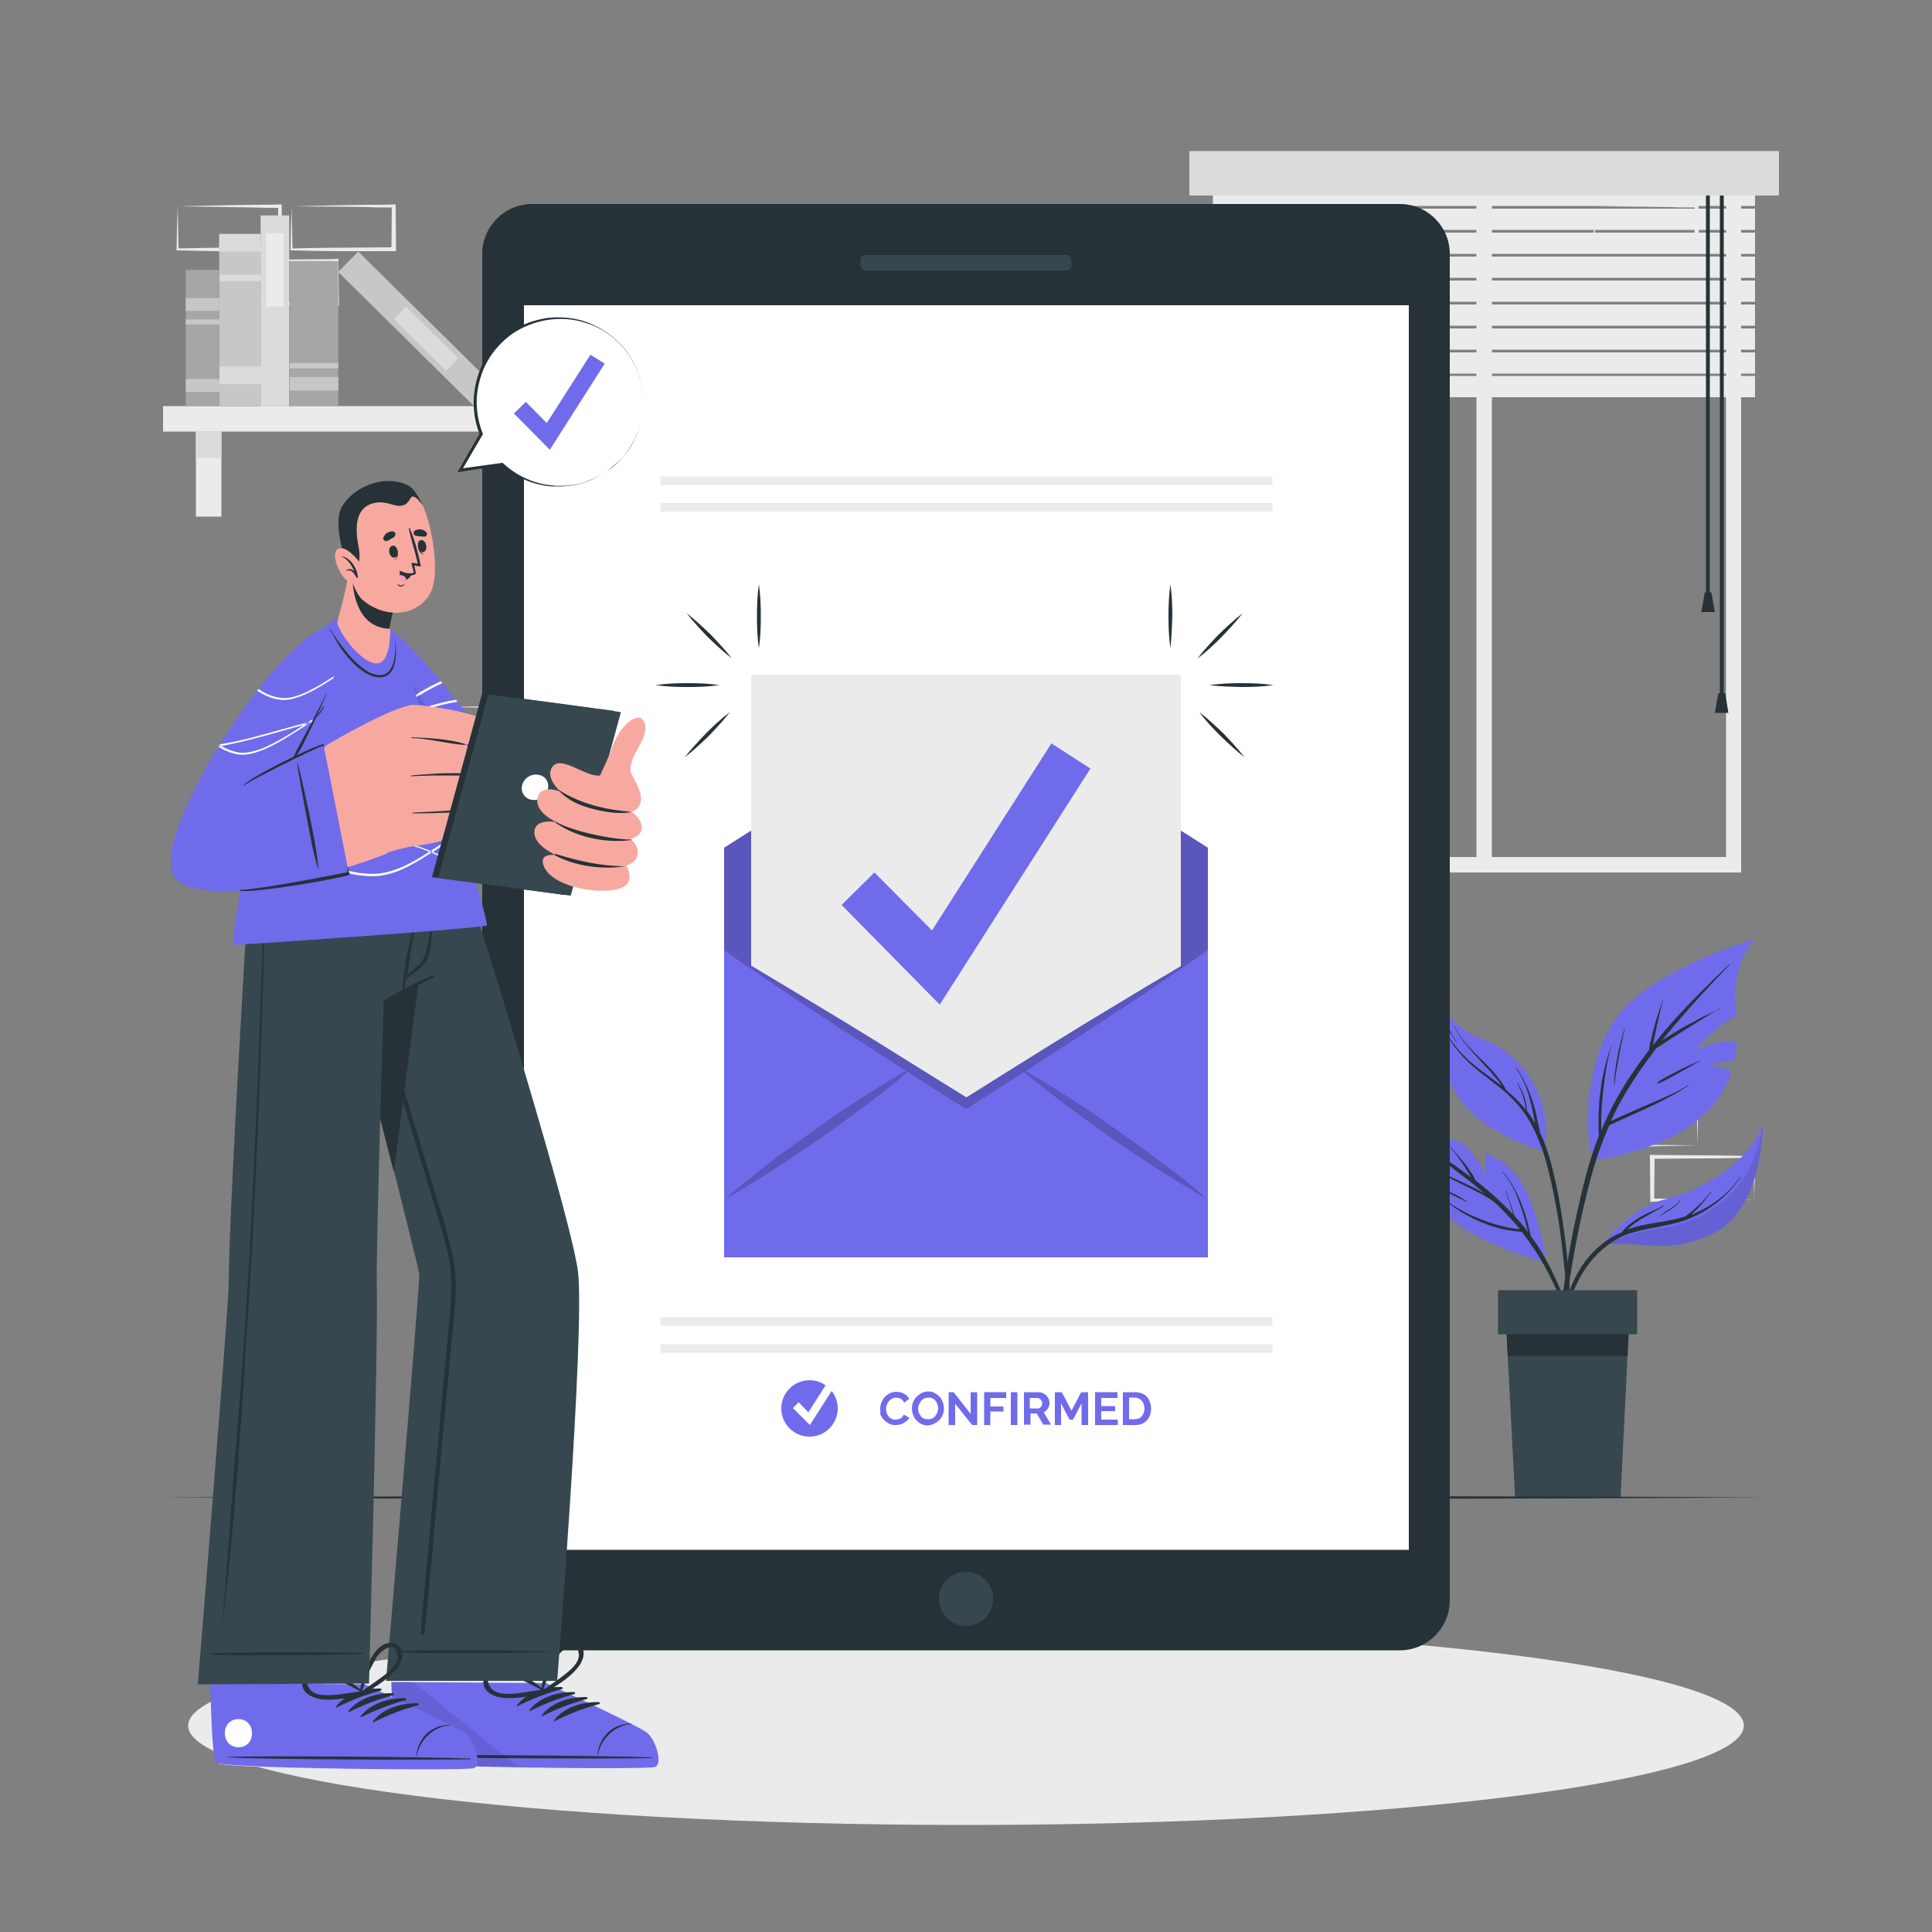 <svg width="500" height="500" viewBox="0 0 500 500" fill="none" xmlns="http://www.w3.org/2000/svg">
<rect x="0" y="0" width="500" height="500" fill="#808080" stroke="none"/>
<path d="M60.7 67.499L73.8 67.199L80.5 67.099C82.7 67.099 85 67.099 87.2 66.999H87.6V67.399L87.7 78.599V79.099H87.2H74C69.6 79.099 65.2 78.999 60.8 78.899H60.5V78.599C60.5 76.699 60.6 74.799 60.6 72.899L60.7 67.499ZM60.7 67.499L60.8 73.199C60.8 75.099 60.9 76.899 60.9 78.699L60.6 78.399C65 78.299 69.4 78.199 73.8 78.199L87 78.099L86.5 78.599L86.6 67.399L87 67.799C84.8 67.799 82.6 67.799 80.5 67.699L73.9 67.599L60.7 67.499Z" fill="#EBEBEB"/>
<path d="M75.5 53.399L88.6 53.099L95.3 52.999C97.5 52.999 99.8 52.999 102 52.899H102.4V53.299L102.5 64.499V64.999H102H88.7C84.3 64.999 79.9 64.899 75.5 64.799H75.2V64.499C75.2 62.599 75.3 60.699 75.3 58.799L75.5 53.399ZM75.5 53.399L75.6 59.099C75.6 60.999 75.7 62.799 75.7 64.599L75.4 64.299C79.8 64.199 84.2 64.099 88.6 64.099L101.8 63.999L101.3 64.499L101.4 53.299L101.8 53.699C99.6 53.699 97.4 53.699 95.3 53.599L88.7 53.499L75.5 53.399Z" fill="#EBEBEB"/>
<path d="M101.2 197.199L114.3 196.899L121 196.799C123.2 196.799 125.5 196.799 127.7 196.699H128.1V197.099L128.2 208.299V208.799H127.7L114.5 208.699C110.1 208.699 105.7 208.599 101.3 208.499H101V208.199C101 206.299 101.1 204.399 101.1 202.499L101.2 197.199ZM101.2 197.199L101.3 202.899C101.3 204.799 101.4 206.599 101.4 208.399L101.1 208.099C105.5 207.999 109.9 207.899 114.3 207.899L127.5 207.799L127 208.299L127.1 197.099L127.5 197.499C125.3 197.499 123.1 197.499 121 197.399L114.4 197.299L101.2 197.199Z" fill="#EBEBEB"/>
<path d="M115.9 182.999L129 182.699L135.7 182.599C137.9 182.599 140.2 182.599 142.4 182.499H142.8V182.899L142.9 194.099V194.599H142.4L129.2 194.499C124.8 194.499 120.4 194.399 116 194.299H115.7V193.999C115.7 192.099 115.8 190.199 115.8 188.299L115.9 182.999ZM115.9 182.999L116 188.699C116 190.599 116.1 192.399 116.1 194.199L115.8 193.899C120.2 193.799 124.6 193.699 129 193.699L142.2 193.599L141.7 194.099L142 182.999L142.4 183.399C140.2 183.399 138 183.399 135.9 183.299L129.3 183.199L115.9 182.999Z" fill="#EBEBEB"/>
<path d="M46 53.399L59.1 53.099L65.8 52.999C68 52.999 70.3 52.999 72.5 52.899H72.9V53.299L73 64.499V64.999H72.5H59.2C54.8 64.999 50.4 64.899 46 64.799H45.7V64.499C45.7 62.599 45.8 60.699 45.8 58.799L46 53.399ZM46 53.399L46.1 59.099C46.1 60.999 46.2 62.799 46.2 64.599L46 64.299C50.4 64.199 54.8 64.099 59.2 64.099L72.4 63.999L71.9 64.499L72 53.399L72.4 53.799C70.2 53.799 68 53.799 65.9 53.699L59.3 53.599L46 53.399Z" fill="#EBEBEB"/>
<path d="M439.301 296.4L426.201 296.7L419.501 296.8C417.301 296.8 415.001 296.8 412.801 296.9H412.401V296.5L412.301 285.3V284.8H412.801L426.001 284.9C430.401 284.9 434.801 285 439.201 285.1H439.501V285.4C439.501 287.3 439.401 289.2 439.401 291.1L439.301 296.4ZM439.301 296.4L439.201 290.7C439.201 288.8 439.101 287 439.101 285.2L439.401 285.5C435.001 285.6 430.601 285.7 426.201 285.7L413.001 285.8L413.501 285.3L413.401 296.5L413.001 296.1C415.201 296.1 417.401 296.1 419.501 296.2L426.101 296.3L439.301 296.4Z" fill="#EBEBEB"/>
<path d="M454 310.499L440.9 310.799L434.2 310.899C432 310.899 429.7 310.899 427.5 310.999H427.1V310.599L427 299.399V298.899H427.5L440.7 298.999C445.1 298.999 449.5 299.099 453.9 299.199H454.2V299.499C454.2 301.399 454.1 303.299 454.1 305.199L454 310.499ZM454 310.499L453.9 304.799C453.9 302.899 453.8 301.099 453.8 299.299L454.1 299.599C449.7 299.699 445.3 299.799 440.9 299.799L427.7 299.899L428.2 299.399L428.1 310.599L427.7 310.199C429.9 310.199 432.1 310.199 434.2 310.299L440.8 310.399L454 310.499Z" fill="#EBEBEB"/>
<path d="M87.4 310.499L74.3 310.799L67.6 310.899C65.4 310.899 63.1 310.899 60.9 310.999H60.5V310.599L60.4 299.399V298.899H60.9L74.1 298.999C78.5 298.999 82.9 299.099 87.3 299.199H87.6V299.499C87.6 301.399 87.5 303.299 87.5 305.199L87.4 310.499ZM87.4 310.499L87.3 304.799C87.3 302.899 87.2 301.099 87.2 299.299L87.5 299.599C83.1 299.699 78.7 299.799 74.3 299.799H61L61.5 299.299L61.4 310.499L61 310.099C63.2 310.099 65.4 310.099 67.5 310.199L74.1 310.299L87.4 310.499Z" fill="#EBEBEB"/>
<path d="M412.7 53.399L425.8 53.099L432.5 52.999C434.7 52.999 437 52.999 439.2 52.899H439.6V53.299L439.7 64.499V64.999H439.2H425.9C421.5 64.999 417.1 64.899 412.7 64.799H412.4V64.499C412.4 62.599 412.5 60.699 412.5 58.799L412.7 53.399ZM412.7 53.399L412.8 59.099C412.8 60.999 412.9 62.799 412.9 64.599L412.6 64.299C417 64.199 421.4 64.099 425.8 64.099L439 63.999L438.5 64.499L438.6 53.299L439 53.699C436.8 53.699 434.6 53.699 432.5 53.599L425.9 53.499L412.7 53.399Z" fill="#EBEBEB"/>
<path d="M450.7 225.799H317.5V39.899H450.6V225.799H450.7ZM321.5 221.799H446.7V43.799H321.5V221.799Z" fill="#EBEBEB"/>
<path d="M386.1 44.8H382.1V223.8H386.1V44.8Z" fill="#EBEBEB"/>
<path d="M454.199 47.8H313.899V53.3H454.199V47.8Z" fill="#EBEBEB"/>
<path d="M454.199 54H313.899V59.5H454.199V54Z" fill="#EBEBEB"/>
<path d="M454.199 60.2H313.899V65.7H454.199V60.2Z" fill="#EBEBEB"/>
<path d="M454.199 66.399H313.899V71.899H454.199V66.399Z" fill="#EBEBEB"/>
<path d="M454.199 72.6H313.899V78.1H454.199V72.6Z" fill="#EBEBEB"/>
<path d="M454.199 78.8H313.899V84.3H454.199V78.8Z" fill="#EBEBEB"/>
<path d="M454.199 85H313.899V90.5H454.199V85Z" fill="#EBEBEB"/>
<path d="M454.199 91.2H313.899V96.7H454.199V91.2Z" fill="#EBEBEB"/>
<path d="M454.199 97.3H313.899V102.8H454.199V97.3Z" fill="#EBEBEB"/>
<path d="M442.5 46.699H441.5V153.699H442.5V46.699Z" fill="#263238"/>
<path d="M443.8 158.399H440.3L441.2 153.299H442.9L443.8 158.399Z" fill="#263238"/>
<path d="M446.1 46.699H445.1V180.799H446.1V46.699Z" fill="#263238"/>
<path d="M447.3 184.499H443.8L444.7 179.399H446.5L447.3 184.499Z" fill="#263238"/>
<path d="M460.4 39.1H307.8V50.6H460.4V39.1Z" fill="#DBDBDB"/>
<path d="M154 105.1H42.2V111.7H154V105.1Z" fill="#EBEBEB"/>
<path d="M57.3 111.699H50.7V133.699H57.3V111.699Z" fill="#EBEBEB"/>
<path d="M57.3 111.699H50.7V118.499H57.3V111.699Z" fill="#DBDBDB"/>
<path d="M145.5 111.699H138.9V133.699H145.5V111.699Z" fill="#EBEBEB"/>
<path d="M145.5 111.699H138.9V118.499H145.5V111.699Z" fill="#DBDBDB"/>
<path d="M67.423 105.022L67.423 62.722H56.723L56.723 105.022H67.423Z" fill="#C7C7C7"/>
<path d="M67.428 65.126V60.526H56.728V65.126H67.428Z" fill="#DBDBDB"/>
<path d="M67.474 72.772V71.072H56.774V72.772H67.474Z" fill="#DBDBDB"/>
<path d="M68.769 99.44V94.84H56.769V99.44H68.769Z" fill="#DBDBDB"/>
<path d="M74.852 105.147L74.852 55.747H67.452L67.452 105.147H74.852Z" fill="#DBDBDB"/>
<path d="M73.371 79.332V60.332H68.871V79.332H73.371Z" fill="#EBEBEB"/>
<path d="M127.854 99.84L92.721 65.111L87.519 70.374L122.652 105.102L127.854 99.84Z" fill="#C7C7C7"/>
<path d="M118.595 92.74L105.082 79.383L101.919 82.583L115.431 95.94L118.595 92.74Z" fill="#DBDBDB"/>
<path d="M87.535 105.047V67.547H74.935V105.047H87.535Z" fill="#A6A6A6"/>
<path d="M87.561 101.072V97.572H74.96V101.072H87.561Z" fill="#C7C7C7"/>
<path d="M87.542 95.353V93.953H74.942V95.353H87.542Z" fill="#C7C7C7"/>
<path d="M56.774 105.066L56.774 69.866H48.074L48.074 105.066H56.774Z" fill="#A6A6A6"/>
<path d="M56.815 101.407V98.107H48.115V101.407H56.815Z" fill="#C7C7C7"/>
<path d="M56.762 80.453V77.153H48.062V80.453H56.762Z" fill="#C7C7C7"/>
<path d="M56.79 83.982V82.682H48.09V83.982H56.79Z" fill="#C7C7C7"/>
<path d="M451.3 446.6C451.3 460.8 361.2 472.3 250 472.3C138.8 472.3 48.7 460.8 48.7 446.6C48.7 432.4 138.8 420.9 250 420.9C361.2 420.9 451.3 432.4 451.3 446.6Z" fill="#EBEBEB"/>
<path d="M400.1 326.6C400.1 326.6 383.5 322.8 374.4 314.5C365.3 306.1 360.2 291.1 360.2 291.1C360.2 291.1 370 292.9 378.8 296C380.3 297.6 383.1 300.9 384.4 304C384.4 304 384.7 300.7 384.4 298.3C386.8 299.4 388.8 300.6 390.3 301.9C398 308.5 400.1 326.6 400.1 326.6Z" fill="#706BEB"/>
<path d="M370.6 298.4C368.3 296.8 366 295.3 363.8 293.7C363.7 293.6 363.8 293.4 363.9 293.5C368.2 296.1 372.4 298.8 376.5 301.6C377.9 302.6 379.3 303.6 380.7 304.7C380.6 304.5 380.5 304.4 380.4 304.2C379.9 303.4 379.4 302.5 378.9 301.7C377.8 300.1 376.7 298.4 375.4 297C375.4 296.9 375.4 296.9 375.5 296.9C376.8 298.4 378.1 299.9 379.3 301.4C379.9 302.2 380.4 302.9 380.9 303.7C381.2 304.1 381.4 304.5 381.6 305C381.7 305.1 381.8 305.3 381.8 305.4C383.9 307.1 386 308.8 388 310.7C389.2 311.8 390.4 313 391.6 314.3C391 312.3 390.4 310.3 389.7 308.3C389.7 308.2 389.8 308.2 389.8 308.3C390.5 310.4 391.3 312.5 391.9 314.6C393.2 316 394.4 317.4 395.5 318.9C395.5 318.8 395.5 318.7 395.4 318.6C395.2 317.8 395 317 394.8 316.3C394.4 314.8 394 313.3 393.4 311.8C392.4 308.8 391 305.8 388.9 303.4C388.9 303.3 388.9 303.3 389 303.3C392.2 307.1 394.1 311.7 395.4 316.6C395.6 317.3 395.7 318 395.9 318.7C396 319.1 396.1 319.5 396.1 319.8C396.6 320.5 397.1 321.2 397.6 321.9C400.5 326.2 402.7 330.9 404.6 335.7C406.7 341.1 408.4 346.7 409.9 352.3C409.9 352.4 409.8 352.4 409.7 352.3C406.5 342.6 403.1 332.7 397.6 324.1C396.4 322.3 395.2 320.5 393.8 318.8C391.1 318.6 388.3 318.1 385.7 317.2C382.8 316.2 380.1 314.9 377.6 313.3C376.1 312.4 374.8 311.3 373.5 310.2C373.4 310.1 373.5 310.1 373.6 310.1C375.8 312 378.5 313.5 381.2 314.7C383.9 315.9 386.7 316.9 389.6 317.5C390.8 317.8 392.1 318 393.3 318.1C391.8 316.2 390.1 314.4 388.4 312.7C387.8 312.1 387.3 311.6 386.7 311.1C384.8 309.7 382.7 308.6 380.6 307.6C377.9 306.3 375.2 304.9 372.5 303.5C371 302.7 369.5 301.9 367.9 301.2C367.8 301.2 367.9 301.1 368 301.1C370.7 302.4 373.5 303.6 376.2 304.9C378.8 306.1 381.4 307.3 383.9 308.7C384 308.8 384.1 308.8 384.2 308.9C382 306.9 379.6 305.1 377.2 303.3C375.1 301.6 372.9 300 370.6 298.4Z" fill="#263238"/>
<path d="M371.6 307C372.9 307.6 374.3 308.1 375.7 308.7C377.1 309.3 378.4 310.1 379.7 310.9C379.8 310.9 379.7 311 379.6 311C378.3 310.4 376.9 309.8 375.6 309.1C374.3 308.4 372.9 307.7 371.6 307.1C371.5 307 371.5 306.9 371.6 307Z" fill="#263238"/>
<path d="M454 243C454 243 449.3 248.3 449 256.8C448.9 258.3 449.2 260.4 449.4 262.8C443.2 266.1 438.6 272.1 438.6 272.1C442.1 270 446.9 269.1 449.5 269.5C449.4 271.1 449.2 272.8 448.9 274.5C447.8 274.4 445.5 274.6 441.9 275.9C441.9 275.9 445.5 275.8 448.2 277.2C445.2 286.6 436.5 296.3 412.2 300.4C412.2 300.4 407.5 283.9 416.5 266.2C423.8 251.8 454 243 454 243Z" fill="#706BEB"/>
<path d="M403.8 340.5C404.2 336.5 404.8 332.5 405.4 328.5C406.6 320.5 408.3 312.6 410.3 304.7C411.3 301 412.4 297.4 413.8 293.9C413.7 293.3 413.701 292.6 413.701 292C413.701 291.2 413.701 290.4 413.701 289.7C413.701 288.1 413.8 286.6 413.9 285C414.2 281.9 414.6 278.9 415.4 275.9C415.8 274.2 416.4 272.5 416.9 270.8C416.9 270.7 417 270.8 417 270.8C416.1 273.8 415.601 276.8 415.201 279.9C414.801 282.9 414.5 286 414.4 289C414.4 289.8 414.4 290.7 414.4 291.5C414.4 291.9 414.4 292.2 414.4 292.6C415.6 289.7 416.9 286.9 418.5 284.1C420.9 279.8 423.8 275.6 426.8 271.7C426.8 271.2 426.9 270.8 427 270.3C427.1 269.8 427.2 269.2 427.4 268.7C427.6 267.6 427.901 266.5 428.201 265.4C428.801 263.2 429.6 261.1 430.3 258.9C430.3 258.8 430.4 258.9 430.4 258.9C429.8 261.1 429.3 263.3 428.8 265.5C428.6 266.6 428.301 267.7 428.101 268.8C428.001 269.3 427.9 269.9 427.8 270.4V270.5C428.8 269.3 429.8 268 430.8 266.8C435.4 261.4 440.501 256.3 445.601 251.4C446.201 250.8 446.9 250.2 447.5 249.6C447.6 249.5 447.601 249.6 447.601 249.7C442.701 254.8 437.9 260 433.3 265.4C432.2 266.7 431.201 268 430.101 269.3C430.701 268.9 431.2 268.6 431.8 268.2C433.2 267.3 434.601 266.4 436.101 265.6C437.601 264.8 439.101 264 440.601 263.2C442.201 262.4 443.8 261.8 445.3 260.9C445.4 260.9 445.4 261 445.4 261C443.9 261.6 442.4 262.6 441 263.5C439.5 264.4 438.001 265.3 436.601 266.2C435.201 267.1 433.7 268 432.3 268.9C431.1 269.7 430.001 270.5 428.701 271.2C425.901 274.8 423.3 278.6 420.9 282.5C419.4 285 418.1 287.5 416.9 290.1C417.2 290 417.5 289.9 417.8 289.7C418.5 289.4 419.3 289 420 288.7C421.4 288.1 422.9 287.4 424.3 286.8C427 285.6 429.8 284.5 432.5 283.2C434 282.5 435.5 281.7 436.9 280.8C437 280.8 437 280.9 437 280.9C432 284.3 426.4 286.7 420.9 289.2L418.5 290.3C417.8 290.6 417.2 290.9 416.5 291.2C414.9 294.8 413.5 298.6 412.4 302.4C410.2 310.1 408.501 318 407.101 325.9C405.701 333.8 404.8 341.8 404 349.8C403.9 350.8 403.801 351.8 403.701 352.8C403.701 353.2 403.101 353.2 403.101 352.8C403.001 348.6 403.4 344.5 403.8 340.5Z" fill="#263238"/>
<path d="M418.601 273.5C419.001 271 419.701 268.6 420.401 266.2C420.401 266.1 420.501 266.2 420.501 266.2C419.901 268.6 419.401 271 419.001 273.4C418.501 275.9 418.101 278.3 417.801 280.8H417.701C417.801 278.3 418.101 275.9 418.601 273.5Z" fill="#263238"/>
<path d="M429 280.1C430.6 278.9 432.5 278.1 434.3 277.1C435.2 276.6 436.1 276.2 437 275.8C437.9 275.4 438.9 275 439.8 274.5C439.9 274.5 439.9 274.6 439.9 274.6C439 275 438.2 275.6 437.3 276.1C436.4 276.6 435.5 277.1 434.6 277.6C432.8 278.6 431.1 279.6 429.2 280.4C429 280.4 428.9 280.2 429 280.1Z" fill="#263238"/>
<path opacity="0.1" d="M399.8 297.9C399.8 297.9 384.4 294.2 377.4 283.9C370.7 274.1 368.5 257.3 368.3 255.8C368.6 257.2 371.7 271.8 382.2 278.6C390.3 283.9 398 288.2 399.8 297.9Z" fill="#263238"/>
<path d="M385.699 271.4C388.399 274 390.399 277.1 391.399 280.7C390.099 277.3 388.199 273.9 385.699 271.4C385.599 271.3 385.499 271.4 385.699 271.4Z" fill="#263238"/>
<path d="M399.8 297.9C399.8 297.9 384.4 294.2 377.4 283.9C370.7 274.1 368.5 257.3 368.3 255.8C368.3 255.7 368.3 255.7 368.3 255.7C368.3 255.7 375.7 266.2 383.4 268.8C391.2 271.6 402.1 280.8 399.8 297.9Z" fill="#706BEB"/>
<path d="M371.1 261.5C372.5 264.3 374 267.1 375.8 269.6C377.6 272.1 379.7 274.2 382.1 276.1C384.2 277.8 386.4 279.3 388.5 280.9V280.8C388.1 280.2 387.7 279.6 387.2 279.1C386.3 278 385.4 276.9 384.4 275.9C382.5 273.8 380.5 271.8 378.8 269.6C377.9 268.4 377 267 376.3 265.6C376.3 265.5 376.4 265.5 376.4 265.6C378.9 270.8 383.9 274.1 387.4 278.5C387.9 279.1 388.4 279.8 388.8 280.4C389.1 280.9 389.5 281.4 389.7 282C391.6 283.6 393.4 285.3 394.9 287.3C394.8 286.3 394.6 285.3 394.3 284.3C393.9 282.9 393.4 281.6 392.7 280.4C392.7 280.3 392.8 280.3 392.8 280.3C393.5 281.5 394.2 282.8 394.6 284.2C394.9 285.3 395.1 286.4 395.2 287.5C396 288.5 396.6 289.6 397.3 290.7C397.2 290.4 397.2 290 397.1 289.7C396.8 288.2 396.5 286.6 396.1 285.1C395.3 282 394.2 279.1 392.4 276.5C392.4 276.4 392.5 276.4 392.5 276.4C394.3 279 395.6 281.9 396.6 284.9C397.1 286.4 397.5 287.9 397.8 289.5C398 290.3 398.1 291 398.3 291.8C398.4 292.2 398.5 292.6 398.5 293C400.1 296.3 401.2 299.9 402 303.4C403.6 309.8 404.5 316.3 405.3 322.8C406.1 329.6 406.5 336.5 406.4 343.4C406.4 344.3 406.3 345.1 406.3 346C406.3 346.2 406 346.3 405.9 346C405.7 342.6 405.7 339.2 405.5 335.8C405.3 332.4 405 329 404.6 325.6C403.9 318.9 402.9 312.3 401.4 305.8C400.2 300.2 398.5 294.5 395.5 289.6C394 287.1 392.1 285 390 283C387.8 281.1 385.5 279.4 383.2 277.6C380.9 275.8 378.8 273.9 377 271.6C375.1 269.2 373.5 266.4 372.1 263.7C371.7 263 371.3 262.3 371.1 261.5C371 261.5 370.9 261.5 371.1 261.5Z" fill="#263238"/>
<path d="M373.7 263.801C374.7 265.901 375.9 267.901 377.1 269.801C377.1 269.801 377.1 269.901 377 269.801C375.7 267.901 374.5 265.901 373.5 263.801C373.6 263.701 373.7 263.701 373.7 263.801Z" fill="#263238"/>
<path d="M456.2 291.1C456.2 291.1 456.4 312.9 443.4 319.2C430.4 325.5 423.4 320.3 414.5 322.4C414.8 321.9 421.2 312.8 431.2 310.3C441.6 307.7 453 300.2 456.2 291.1Z" fill="#706BEB"/>
<path opacity="0.1" d="M456.2 291.1C456.2 291.1 456.4 312.9 443.4 319.2C430.4 325.5 423.4 320.3 414.5 322.4C414.9 322.2 421.3 319 429.3 318C437.5 317 453.3 311.6 456.2 291.1Z" fill="black"/>
<path d="M413.6 322.799C415.2 321.399 416.9 320.199 418.8 319.299C419.1 319.199 419.4 319.099 419.7 318.899C419.8 318.699 420 318.599 420.1 318.399C420.5 317.999 420.9 317.599 421.3 317.199C422.1 316.499 423 315.899 423.9 315.299C426.1 313.999 428.4 313.099 430.6 311.999C430.7 311.999 430.7 312.099 430.7 312.099C429.6 312.699 428.6 313.299 427.5 313.899C426.5 314.499 425.4 315.099 424.4 315.699C423.5 316.299 422.6 316.899 421.8 317.599C421.6 317.799 421.3 317.999 421.1 318.199C422.5 317.699 424 317.299 425.5 316.999C427.9 316.499 430.3 316.199 432.7 315.699C433.9 315.499 435 315.099 436.2 314.799C437.3 313.899 438.4 313.099 439.4 312.099C440.6 310.999 441.8 309.699 442.8 308.399C442.8 308.299 442.9 308.399 442.9 308.499C441.3 310.599 439.6 312.699 437.6 314.399C438.2 314.199 438.7 313.999 439.3 313.699C443.7 311.699 447.7 308.499 450.4 304.499C450.4 304.399 450.5 304.499 450.5 304.599C448.1 308.099 445.1 310.999 441.5 313.199C439.7 314.299 437.8 315.199 435.8 315.899C433.5 316.699 431.1 317.099 428.7 317.599C426.4 317.999 424 318.499 421.8 319.199C419.7 319.899 417.8 320.899 416 322.299C412.6 324.799 410 328.299 408.2 331.999C405.7 336.999 404.6 342.499 403.9 347.999C403.9 348.199 403.5 348.199 403.5 347.999C404.1 338.699 406.5 329.099 413.6 322.799Z" fill="#263238"/>
<path d="M428.8 315.7C429.5 314.7 430.4 313.9 431.5 313.3C432.7 312.6 433.8 311.8 434.7 310.7C434.7 310.6 434.8 310.7 434.8 310.8C434 311.8 433.1 312.6 432 313.3C430.8 313.9 429.6 314.6 428.8 315.7C428.8 315.8 428.7 315.7 428.8 315.7Z" fill="#263238"/>
<path d="M421.801 338.9L421.201 350.9L419.401 387.5H392.101L390.201 350.9L389.601 338.9H421.801Z" fill="#37474F"/>
<path d="M421.801 338.9L421.201 350.9H390.201L389.601 338.9H421.801Z" fill="#263238"/>
<path d="M423.7 333.9H387.7V345.3H423.7V333.9Z" fill="#37474F"/>
<path d="M42.2 387.5L94.2 387.3L146.1 387.2L250 387L353.9 387.2L405.8 387.3L457.8 387.5L405.8 387.8L353.9 387.9L250 388L146.1 387.9L94.2 387.8L42.2 387.5Z" fill="#263238"/>
<path d="M124.8 414.3V65.7C124.8 58.6 130.6 52.8 137.7 52.8H362.3C369.4 52.8 375.2 58.6 375.2 65.7V414.2C375.2 421.3 369.4 427.1 362.3 427.1H137.7C130.6 427.2 124.8 421.4 124.8 414.3Z" fill="#263238"/>
<path d="M364.6 79H135.6V401.1H364.6V79Z" fill="white"/>
<path d="M222.7 68.7V67.3C222.7 66.6 223.3 66 224 66H276C276.7 66 277.3 66.6 277.3 67.3V68.7C277.3 69.4 276.7 70 276 70H224C223.3 70 222.7 69.4 222.7 68.7Z" fill="#37474F"/>
<path d="M250 420.8C253.866 420.8 257 417.666 257 413.8C257 409.934 253.866 406.8 250 406.8C246.134 406.8 243 409.934 243 413.8C243 417.666 246.134 420.8 250 420.8Z" fill="#37474F"/>
<path d="M329.299 340.899H170.899V343.099H329.299V340.899Z" fill="#EBEBEB"/>
<path d="M329.299 347.899H170.899V350.099H329.299V347.899Z" fill="#EBEBEB"/>
<path d="M209.499 371.799C213.531 371.799 216.799 368.531 216.799 364.499C216.799 360.468 213.531 357.199 209.499 357.199C205.468 357.199 202.199 360.468 202.199 364.499C202.199 368.531 205.468 371.799 209.499 371.799Z" fill="#706BEB"/>
<path d="M209.599 368.799L205.199 364.399L206.699 362.899L209.199 365.499L214.499 357.199L216.299 358.299L209.599 368.799Z" fill="white"/>
<path d="M227.799 364.499C227.799 363.999 227.899 363.499 228.099 362.999C228.299 362.499 228.599 361.999 228.899 361.599C229.299 361.199 229.699 360.899 230.199 360.599C230.699 360.399 231.299 360.199 231.999 360.199C232.799 360.199 233.499 360.399 233.999 360.699C234.599 360.999 234.999 361.499 235.299 361.999L233.999 362.999C233.899 362.799 233.799 362.599 233.599 362.399C233.399 362.199 233.299 362.099 233.099 361.999C232.899 361.899 232.699 361.799 232.499 361.799C232.299 361.799 232.099 361.699 231.899 361.699C231.499 361.699 231.099 361.799 230.799 361.999C230.499 362.199 230.199 362.399 229.999 362.699C229.799 362.999 229.599 363.299 229.499 363.599C229.399 363.899 229.299 364.299 229.299 364.599C229.299 364.999 229.399 365.299 229.499 365.699C229.599 365.999 229.799 366.399 229.999 366.599C230.199 366.899 230.499 367.099 230.799 367.199C231.099 367.399 231.399 367.399 231.799 367.399C231.999 367.399 232.199 367.399 232.399 367.299C232.599 367.299 232.799 367.199 232.999 367.099C233.199 366.999 233.399 366.899 233.499 366.699C233.699 366.499 233.799 366.299 233.899 366.099L235.299 366.899C235.199 367.199 234.999 367.499 234.699 367.699C234.399 367.899 234.199 368.099 233.799 368.299C233.499 368.499 233.099 368.599 232.799 368.699C232.399 368.799 232.099 368.799 231.699 368.799C231.099 368.799 230.499 368.699 229.999 368.399C229.499 368.099 229.099 367.799 228.699 367.399C228.299 366.999 228.099 366.499 227.799 365.999C227.899 365.599 227.799 364.999 227.799 364.499Z" fill="#706BEB"/>
<path d="M240.099 368.9C239.499 368.9 238.899 368.8 238.399 368.5C237.899 368.3 237.499 367.9 237.099 367.5C236.699 367.1 236.499 366.6 236.299 366.1C236.099 365.6 235.999 365 235.999 364.5C235.999 363.9 236.099 363.4 236.299 362.9C236.499 362.4 236.799 361.9 237.199 361.5C237.599 361.1 237.999 360.8 238.499 360.5C238.999 360.3 239.599 360.1 240.199 360.1C240.799 360.1 241.399 360.2 241.899 360.5C242.399 360.8 242.799 361.1 243.199 361.5C243.599 361.9 243.799 362.4 243.999 362.9C244.199 363.4 244.299 363.9 244.299 364.5C244.299 365.1 244.199 365.6 243.999 366.1C243.799 366.6 243.499 367.1 243.099 367.5C242.699 367.9 242.299 368.2 241.799 368.4C241.199 368.7 240.699 368.9 240.099 368.9ZM237.599 364.5C237.599 364.9 237.699 365.2 237.799 365.6C237.899 365.9 238.099 366.2 238.299 366.5C238.499 366.8 238.799 367 239.099 367.1C239.399 367.3 239.799 367.3 240.199 367.3C240.599 367.3 240.999 367.2 241.299 367.1C241.599 366.9 241.899 366.7 242.099 366.4C242.299 366.1 242.499 365.8 242.599 365.5C242.699 365.2 242.799 364.8 242.799 364.5C242.799 364.1 242.699 363.8 242.599 363.4C242.499 363.1 242.299 362.8 242.099 362.5C241.899 362.2 241.599 362 241.299 361.9C240.999 361.7 240.599 361.7 240.299 361.7C239.899 361.7 239.499 361.8 239.199 361.9C238.899 362.1 238.599 362.3 238.399 362.5C238.199 362.8 237.999 363.1 237.899 363.4C237.699 363.8 237.599 364.2 237.599 364.5Z" fill="#706BEB"/>
<path d="M247.199 363.3V368.8H245.499V360.3H246.799L251.199 365.9V360.3H252.899V368.8H251.599L247.199 363.3Z" fill="#706BEB"/>
<path d="M254.699 368.8V360.3H260.399V361.8H256.299V364H259.699V365.3H256.299V368.8H254.699Z" fill="#706BEB"/>
<path d="M261.599 368.8V360.3H263.299V368.8H261.599Z" fill="#706BEB"/>
<path d="M264.999 368.8V360.3H268.799C269.199 360.3 269.599 360.4 269.899 360.5C270.199 360.7 270.499 360.9 270.799 361.1C270.999 361.4 271.199 361.7 271.399 362C271.499 362.3 271.599 362.7 271.599 363C271.599 363.6 271.499 364.1 271.199 364.5C270.899 365 270.499 365.3 270.099 365.5L271.999 368.7H269.999L268.299 365.8H266.699V368.7H264.999V368.8ZM266.599 364.5H268.699C268.899 364.5 268.999 364.5 269.099 364.4C269.199 364.3 269.299 364.2 269.399 364.1C269.499 364 269.599 363.8 269.599 363.7C269.699 363.5 269.699 363.4 269.699 363.2C269.699 363 269.699 362.8 269.599 362.6C269.499 362.4 269.499 362.3 269.299 362.2C269.199 362.1 269.099 362 268.899 361.9C268.799 361.8 268.599 361.8 268.499 361.8H266.499V364.5H266.599Z" fill="#706BEB"/>
<path d="M279.899 368.8V363.2L277.699 367.4H276.799L274.599 363.2V368.8H272.999V360.3H274.799L277.299 365.1L279.799 360.3H281.599V368.8H279.899Z" fill="#706BEB"/>
<path d="M289.298 367.3V368.8H283.398V360.3H289.198V361.8H284.998V363.9H288.598V365.2H284.998V367.4H289.298V367.3Z" fill="#706BEB"/>
<path d="M290.599 368.8V360.3H293.699C294.399 360.3 294.999 360.4 295.499 360.6C295.999 360.8 296.499 361.1 296.799 361.5C297.199 361.9 297.399 362.3 297.599 362.9C297.799 363.4 297.899 364 297.899 364.5C297.899 365.1 297.799 365.7 297.599 366.3C297.399 366.8 297.099 367.3 296.799 367.6C296.399 368 295.999 368.3 295.499 368.5C294.999 368.7 294.399 368.8 293.799 368.8H290.599ZM296.199 364.5C296.199 364.1 296.099 363.7 295.999 363.4C295.899 363.1 295.699 362.8 295.499 362.5C295.299 362.3 294.999 362.1 294.699 361.9C294.399 361.8 293.999 361.7 293.599 361.7H292.199V367.3H293.599C293.999 367.3 294.399 367.2 294.699 367.1C294.999 367 295.299 366.8 295.499 366.5C295.699 366.2 295.899 366 295.999 365.6C296.099 365.3 296.199 364.9 296.199 364.5Z" fill="#706BEB"/>
<path d="M329.299 123.3H170.899V125.5H329.299V123.3Z" fill="#EBEBEB"/>
<path d="M329.299 130.2H170.899V132.4H329.299V130.2Z" fill="#EBEBEB"/>
<path d="M312.599 325.401H187.399V219.401L249.999 179.601L312.599 219.401V325.401Z" fill="#706BEB"/>
<path opacity="0.2" d="M312.599 325.401H187.399V219.401L249.999 179.601L312.599 219.401V325.401Z" fill="black"/>
<path d="M305.599 174.601H194.399V317.301H305.599V174.601Z" fill="#EBEBEB"/>
<path d="M243.2 260L217.8 234.2L226.3 225.8L241.2 240.8L272.1 192.4L282.2 198.9L243.2 260Z" fill="#706BEB"/>
<path d="M312.599 245.9V325.4H187.399V245.9C192.799 248.9 198.099 252.1 203.399 255.3C208.699 258.5 213.999 261.7 219.299 264.9C225.199 268.5 230.999 272.1 236.899 275.8C241.299 278.5 245.699 281.3 250.099 284C254.499 281.3 258.799 278.5 263.199 275.8C269.099 272.1 274.899 268.5 280.799 264.9C286.099 261.7 291.399 258.5 296.699 255.3C301.999 252.2 307.299 249 312.599 245.9Z" fill="#706BEB"/>
<g opacity="0.2">
<path d="M312.599 245.9C307.499 249.5 302.399 252.9 297.299 256.4C292.199 259.8 286.999 263.2 281.799 266.6C276.399 270.1 270.999 273.6 265.599 277.1C265.399 277.2 265.299 277.3 265.099 277.4C260.299 280.5 255.499 283.5 250.699 286.6L249.999 287L249.299 286.6C244.499 283.5 239.699 280.5 234.899 277.4C234.699 277.3 234.599 277.2 234.399 277.1C228.999 273.6 223.499 270.1 218.099 266.6C212.899 263.2 207.799 259.8 202.699 256.4C197.599 252.9 192.399 249.5 187.399 245.9C192.799 248.9 198.099 252.1 203.399 255.3C208.699 258.5 213.999 261.7 219.299 264.9C225.199 268.5 230.999 272.1 236.899 275.8C241.299 278.5 245.699 281.3 250.099 284C254.499 281.3 258.799 278.5 263.199 275.8C269.099 272.1 274.899 268.5 280.799 264.9C286.099 261.7 291.399 258.5 296.699 255.3C301.999 252.2 307.299 249 312.599 245.9Z" fill="black"/>
<path d="M237 275.7C236.9 275.7 236.9 275.8 236.8 275.8C236.1 276.4 235.5 276.9 234.8 277.5C231.7 280.2 228.4 282.7 225.2 285.2C221.2 288.2 217.1 291.2 213 294.1C208.9 296.9 204.7 299.8 200.5 302.5C196.3 305.2 192 307.9 187.6 310.3C191.4 307 195.4 303.9 199.3 300.8C203.3 297.8 207.4 294.8 211.5 291.9C215.6 289 219.8 286.2 224 283.5C227.4 281.3 230.8 279.2 234.3 277.2C235.1 276.7 235.9 276.3 236.7 275.8C236.9 275.7 237 275.7 237 275.7Z" fill="black"/>
<path d="M312.299 310.2C307.899 307.8 303.599 305.1 299.399 302.4C295.199 299.7 290.999 296.9 286.899 294C282.799 291.1 278.699 288.2 274.699 285.1C271.399 282.6 268.199 280.1 265.099 277.5C264.399 276.9 263.799 276.4 263.099 275.8C263.899 276.3 264.699 276.7 265.499 277.2C268.999 279.2 272.399 281.3 275.799 283.5C279.999 286.2 284.199 289 288.299 291.9C292.399 294.8 296.499 297.7 300.499 300.8C304.599 303.7 308.499 306.8 312.299 310.2Z" fill="black"/>
</g>
<path d="M196.399 167.8C195.999 165 195.899 162.3 195.899 159.5C195.899 156.7 195.999 154 196.399 151.2C196.799 154 196.899 156.7 196.899 159.5C196.899 162.3 196.799 165 196.399 167.8Z" fill="#263238"/>
<path d="M189.399 170.4C187.199 168.7 185.199 166.8 183.199 164.9C181.299 162.9 179.399 160.9 177.699 158.7C179.899 160.4 181.899 162.3 183.899 164.2C185.799 166.2 187.699 168.2 189.399 170.4Z" fill="#263238"/>
<path d="M186.2 177.3C183.4 177.7 180.7 177.8 177.9 177.8C175.1 177.8 172.4 177.7 169.6 177.3C172.4 176.9 175.1 176.8 177.9 176.8C180.7 176.8 183.5 176.9 186.2 177.3Z" fill="#263238"/>
<path d="M188.899 184.3C187.199 186.5 185.299 188.5 183.399 190.5C181.399 192.4 179.399 194.3 177.199 196C178.899 193.8 180.799 191.8 182.699 189.8C184.599 187.9 186.599 186 188.899 184.3Z" fill="#263238"/>
<path d="M302.899 167.8C302.499 165 302.399 162.3 302.399 159.5C302.399 156.7 302.499 154 302.899 151.2C303.299 154 303.399 156.7 303.399 159.5C303.299 162.3 303.199 165 302.899 167.8Z" fill="#263238"/>
<path d="M309.899 170.4C311.599 168.2 313.499 166.2 315.399 164.2C317.399 162.3 319.399 160.4 321.599 158.7C319.899 160.9 317.999 162.9 316.099 164.9C314.099 166.9 312.099 168.8 309.899 170.4Z" fill="#263238"/>
<path d="M313 177.3C315.8 176.9 318.5 176.8 321.3 176.8C324.1 176.8 326.8 176.9 329.6 177.3C326.8 177.7 324.1 177.8 321.3 177.8C318.5 177.7 315.8 177.7 313 177.3Z" fill="#263238"/>
<path d="M310.399 184.3C312.599 186 314.599 187.9 316.599 189.8C318.499 191.8 320.399 193.8 322.099 196C319.899 194.3 317.899 192.4 315.899 190.5C313.899 188.5 311.999 186.5 310.399 184.3Z" fill="#263238"/>
<path d="M169.3 457.101C167.1 457.801 105.6 457.001 103.3 455.501C102.4 454.901 102 446.001 101.8 435.101C101.8 435.001 101.8 434.901 101.8 434.801C101.8 432.601 101.7 430.301 101.7 427.901C101.7 427.601 101.7 427.301 101.7 426.901L104.7 395.001L145.9 395.401L141.8 427.001V428.301L141.6 434.801V435.501C141.6 435.501 165 446.301 167.4 448.301C169.6 450.201 171.4 456.401 169.3 457.101Z" fill="#F7A9A0"/>
<path d="M169.3 457.101C167.1 457.801 105.6 457.001 103.3 455.501C102.4 454.901 102 446.001 101.8 435.101C101.8 435.001 101.8 434.901 101.8 434.801C101.8 432.601 101.7 430.301 101.7 427.901C101.7 427.601 101.7 427.301 101.7 426.901L141.8 427.001V428.301L141.6 434.801V435.501C141.6 435.501 165 446.301 167.4 448.301C169.6 450.201 171.4 456.401 169.3 457.101Z" fill="#EBEBEB"/>
<path d="M169.5 457.301C167.3 458.001 105.2 457.401 102.9 455.901C102 455.301 101.6 446.301 101.3 435.301L141.3 435.601C141.3 435.601 165 446.501 167.4 448.401C169.8 450.301 171.6 456.601 169.5 457.301Z" fill="#706BEB"/>
<path d="M168.6 454.801C158.2 454.401 116.2 454.001 105.9 454.401C105.8 454.401 105.8 454.501 105.9 454.501C116.2 455.101 158.2 455.201 168.6 455.001C168.8 454.901 168.8 454.801 168.6 454.801Z" fill="#263238"/>
<path d="M163.4 446.101C160.9 446.001 158.5 447.101 157.1 448.601C155.8 450.001 154.7 452.001 154.7 454.101C154.7 454.201 154.8 454.201 154.8 454.101C155.4 450.001 159.2 446.501 163.3 446.201C163.5 446.201 163.5 446.101 163.4 446.101Z" fill="#263238"/>
<path d="M145.401 436.601C141.201 436.501 136.401 437.901 133.801 441.301C133.701 441.401 133.901 441.601 134.001 441.501C137.801 439.601 141.401 438.201 145.501 437.101C145.701 437.101 145.601 436.601 145.401 436.601Z" fill="#263238"/>
<path d="M148.6 437.9C144.4 437.8 139.6 439.201 137 442.601C136.9 442.701 137.1 442.9 137.2 442.8C141 440.9 144.6 439.5 148.7 438.4C148.9 438.4 148.9 437.9 148.6 437.9Z" fill="#263238"/>
<path d="M151.8 439.2C147.6 439.1 142.8 440.5 140.2 443.9C140.1 444 140.3 444.2 140.4 444.1C144.2 442.2 147.8 440.8 151.9 439.7C152.1 439.6 152.1 439.2 151.8 439.2Z" fill="#263238"/>
<path d="M155 440.501C150.8 440.401 146 441.801 143.4 445.201C143.3 445.301 143.5 445.501 143.6 445.401C147.4 443.501 151 442.101 155.1 441.001C155.3 440.901 155.3 440.501 155 440.501Z" fill="#263238"/>
<path d="M108.6 444.601C103.9 444.601 103.9 451.801 108.6 451.901C113.3 451.801 113.3 444.601 108.6 444.601Z" fill="white"/>
<path d="M150 425.601C147.9 423.801 145.2 425.501 143.9 427.301C141.8 430.201 140.3 434.301 140 437.901C140 438.001 140.1 438.001 140.1 438.001C140.2 438.301 140.5 438.601 140.8 438.301C143.8 436.301 147.2 434.501 149.5 431.601C150.9 430.001 151.9 427.201 150 425.601ZM144.8 434.401C143.4 435.401 141.9 436.401 140.5 437.501C141.3 435.401 141.9 433.301 142.9 431.301C143.4 430.401 143.9 429.401 144.4 428.501C145.3 427.101 149.4 423.701 149.8 428.201C150 430.701 146.5 433.101 144.8 434.401Z" fill="#263238"/>
<path d="M129.6 439.301C133.2 439.901 137 438.901 140.5 438.401C140.9 438.301 141 437.901 140.8 437.601C140.9 437.601 140.9 437.501 140.8 437.401C138.2 434.901 134.3 432.901 130.8 432.201C128.6 431.801 125.5 432.301 125.1 435.001C124.9 437.701 127.5 439.001 129.6 439.301ZM127.1 436.901C124.3 433.301 129.7 433.101 131.3 433.501C132.3 433.801 133.3 434.101 134.3 434.501C136.4 435.301 138.3 436.401 140.2 437.401C138.4 437.501 136.7 437.801 134.9 438.101C132.9 438.401 128.7 438.901 127.1 436.901Z" fill="#263238"/>
<path opacity="0.1" d="M134.3 457.401C118.9 457.101 104 456.601 102.8 455.901C101.9 455.301 101.5 446.301 101.2 435.301H106.9C113.3 440.501 126.6 451.201 134.3 457.401Z" fill="black"/>
<path d="M144.199 435.001H99.899C99.899 435.001 108.799 331.501 108.499 329.701C108.099 327.401 105.399 316.901 101.999 303.201C100.899 298.901 99.699 294.301 98.499 289.601C95.199 276.701 91.599 262.701 88.399 250.401C83.599 232.101 79.899 217.801 79.899 217.801H117.499C117.499 217.801 121.899 231.701 127.399 249.701C136.399 279.001 148.399 319.401 149.599 329.201C151.399 345.101 144.199 435.001 144.199 435.001Z" fill="#37474F"/>
<path d="M142.199 427.401C135.399 427.301 137.399 427.201 130.599 427.101C127.299 427.101 105.499 426.901 102.399 427.401C102.299 427.401 102.299 427.501 102.399 427.501C105.499 428.001 127.299 427.801 130.599 427.801C137.399 427.701 135.399 427.701 142.199 427.501C142.399 427.601 142.399 427.401 142.199 427.401Z" fill="#263238"/>
<path d="M116.8 323.401C115.3 317.001 113.2 310.701 111.3 304.401C107.5 291.601 103.6 278.901 99.7 266.101C97.799 259.701 95.799 253.301 93.9 247.001C92.9 243.801 91.9 240.601 90.9 237.301C89.9 234.201 88.799 231.001 87.9 227.901C87.499 226.601 87.299 227.301 87.799 229.001C88.7 232.301 89.7 235.601 90.6 238.901C92.499 245.401 94.4 252.001 96.4 258.501C100.2 271.501 104.1 284.401 108 297.401C110 303.901 111.9 310.401 113.9 316.901C114.8 320.001 115.7 323.101 116.3 326.301C116.9 329.601 116.9 333.001 116.7 336.401C116.3 343.201 115.5 349.901 114.9 356.701C114.3 363.501 113.6 370.301 113 377.001C111.8 390.501 110.5 404.001 109.3 417.501C109.1 419.201 109 420.901 108.9 422.601C108.9 423.201 109.7 423.101 109.8 422.601C111.3 409.301 112.4 395.901 113.6 382.501C114.8 369.201 116.1 355.901 117.3 342.601C117.6 339.301 118 335.901 118 332.601C117.9 329.501 117.5 326.401 116.8 323.401Z" fill="#263238"/>
<path d="M113.1 217.801C110.5 238.001 105.5 275.801 101.9 303.201C93.4 270.001 79.8 217.801 79.8 217.801H113.1Z" fill="#263238"/>
<path d="M122.3 457.701C120.1 458.401 58.6 457.801 56.3 456.301C55.4 455.701 55 446.801 54.7 435.901C54.7 435.801 54.7 435.701 54.7 435.601C54.6 433.401 54.6 431.101 54.6 428.701C54.6 428.401 54.6 428.101 54.6 427.701C54.5 412.001 55.6 395.801 55.6 395.801L95.8 396.101L94.7 427.701V429.001L94.5 435.501V436.201C94.5 436.201 118 447.001 120.3 448.901C122.7 450.801 124.5 457.001 122.3 457.701Z" fill="#F7A9A0"/>
<path d="M122.301 457.701C120.101 458.401 58.601 457.801 56.301 456.301C55.401 455.701 55.001 446.801 54.701 435.901C54.701 435.801 54.701 435.701 54.701 435.601C54.601 433.401 54.601 431.101 54.601 428.701C54.601 428.401 54.601 428.101 54.601 427.701H94.701V429.001L94.501 435.501V436.201C94.501 436.201 118.001 447.001 120.301 448.901C122.701 450.801 124.501 457.001 122.301 457.701Z" fill="#EBEBEB"/>
<path d="M122.6 457.601C120.4 458.301 58.3 457.701 56 456.201C55.1 455.601 54.7 446.601 54.4 435.601L94.4 435.901C94.4 435.901 118.1 446.801 120.5 448.701C122.9 450.601 124.8 456.901 122.6 457.601Z" fill="#706BEB"/>
<path d="M121.701 455.101C111.301 454.701 69.301 454.301 59.001 454.701C58.901 454.701 58.901 454.801 59.001 454.801C69.301 455.401 111.301 455.501 121.701 455.301C121.901 455.301 121.901 455.101 121.701 455.101Z" fill="#263238"/>
<path d="M116.501 446.401C114.001 446.301 111.601 447.401 110.201 448.901C108.901 450.301 107.801 452.301 107.801 454.401C107.801 454.501 107.901 454.501 107.901 454.401C108.501 450.301 112.301 446.801 116.401 446.501C116.601 446.501 116.601 446.401 116.501 446.401Z" fill="#263238"/>
<path d="M98.5 437.001C94.3 436.901 89.5 438.301 86.9 441.701C86.8 441.801 87 442.001 87.1 441.901C90.9 440.001 94.5 438.601 98.6 437.501C98.8 437.401 98.8 437.001 98.5 437.001Z" fill="#263238"/>
<path d="M101.7 438.201C97.501 438.101 92.701 439.501 90.1 442.901C90.001 443.001 90.201 443.201 90.3 443.101C94.1 441.201 97.701 439.801 101.801 438.701C102.001 438.701 102 438.201 101.7 438.201Z" fill="#263238"/>
<path d="M104.901 439.501C100.701 439.401 95.901 440.801 93.301 444.201C93.201 444.301 93.401 444.501 93.501 444.401C97.301 442.501 100.901 441.101 105.001 440.001C105.201 440.001 105.201 439.501 104.901 439.501Z" fill="#263238"/>
<path d="M108.101 440.801C103.901 440.701 99.101 442.101 96.501 445.501C96.401 445.601 96.601 445.801 96.701 445.701C100.501 443.801 104.101 442.401 108.201 441.301C108.401 441.201 108.401 440.801 108.101 440.801Z" fill="#263238"/>
<path d="M61.701 444.901C57.001 444.901 57.001 452.101 61.701 452.201C66.401 452.201 66.401 444.901 61.701 444.901Z" fill="white"/>
<path d="M103.101 425.901C101.001 424.101 98.301 425.801 97.001 427.601C94.901 430.501 93.401 434.601 93.101 438.201C93.101 438.301 93.201 438.301 93.201 438.301C93.301 438.601 93.601 438.901 93.901 438.601C96.901 436.601 100.301 434.801 102.601 431.901C104.001 430.301 105.101 427.601 103.101 425.901ZM97.901 434.701C96.501 435.701 95.001 436.701 93.601 437.801C94.401 435.701 95.001 433.601 96.001 431.601C96.501 430.701 97.001 429.701 97.501 428.801C98.401 427.401 102.501 424.001 102.901 428.501C103.101 431.001 99.601 433.501 97.901 434.701Z" fill="#263238"/>
<path d="M82.7 439.7C86.3 440.3 90.1 439.3 93.6 438.8C94 438.7 94.1 438.3 93.9 438C94 438 94 437.9 93.9 437.8C91.3 435.3 87.4 433.3 83.9 432.6C81.7 432.2 78.6 432.7 78.2 435.4C78 438 80.6 439.3 82.7 439.7ZM80.3 437.3C77.5 433.7 82.9 433.5 84.5 433.9C85.5 434.2 86.5 434.5 87.5 434.9C89.6 435.7 91.5 436.8 93.4 437.8C91.6 437.9 89.9 438.2 88.1 438.5C86 438.7 81.8 439.2 80.3 437.3Z" fill="#263238"/>
<path d="M116.2 217.801C116.2 217.801 115.3 235.801 111.2 250.001C110.9 251.201 110.5 252.301 110.1 253.401C110.1 253.401 105.8 255.001 99.3 259.001C99.3 259.001 98.9 273.501 98.4 289.601C97.9 307.601 97.4 327.701 97.5 332.001C97.9 348.001 95.5 435.701 95.5 435.701L51.2 435.901C51.2 435.901 59.2 337.901 59.2 332.101C59.1 322.701 61.3 281.201 63.1 250.901C64.2 232.201 65 217.901 65 217.901H116.2V217.801Z" fill="#37474F"/>
<path d="M94 427.801C87.2 427.701 89.2 427.601 82.4 427.601C79.1 427.601 57.3 427.501 54.2 428.001C54.1 428.001 54.1 428.101 54.2 428.101C57.3 428.601 79.1 428.301 82.4 428.301C89.2 428.201 87.2 428.201 94 428.001C94.2 427.901 94.2 427.801 94 427.801Z" fill="#263238"/>
<path d="M68.7 224.201C67.9 248.901 67 273.601 65.9 298.301C64.8 323.101 63.3 347.901 61.2 372.601C60 386.401 58.9 405.901 57.5 419.601C57.5 419.701 57.6 419.701 57.6 419.601C60.8 395.101 62.6 364.801 64.2 340.101C65.8 315.401 66.9 290.701 67.7 266.001C68.2 252.001 68.5 238.001 69 224.101C69 224.001 68.7 224.001 68.7 224.201Z" fill="#263238"/>
<path d="M112 252.401C107.6 254.201 103.4 256.501 99.3 259.001C99.1 259.101 99.3 259.301 99.4 259.301C103.7 257.201 108 255.201 112.2 252.901C112.5 252.701 112.3 252.201 112 252.401Z" fill="#263238"/>
<path d="M112.2 237.101C111.9 238.701 111.5 240.201 111.2 241.801C110.9 243.301 110.6 244.801 110.3 246.201C109.9 247.601 109.3 248.901 108.2 249.901C107.6 250.401 107 250.901 106.4 251.401C106.1 251.701 105.7 251.901 105.4 252.201C105.4 252.001 105.5 251.801 105.5 251.601C105.6 251.001 105.7 250.401 105.8 249.801C106 248.501 106.2 247.101 106.4 245.801C106.8 243.201 107.2 240.501 107.7 238.001C107.7 237.901 107.6 237.901 107.5 238.001C106.8 240.601 106.1 243.101 105.6 245.701C105.3 247.001 104.3 253.201 104.3 253.701C104.3 254.201 104.2 254.601 104.2 255.101C104.2 255.601 104.1 256.101 104.2 256.501C104.2 256.601 104.4 256.601 104.4 256.501C104.6 256.101 104.7 255.601 104.8 255.101C104.9 254.701 105 254.201 105.1 253.701C105.1 253.501 105.2 253.401 105.2 253.201C105.8 252.801 106.4 252.301 107 251.901C107.6 251.501 108.3 251.001 108.8 250.501C109.9 249.601 110.6 248.401 111 247.001C111.4 245.501 111.6 244.001 111.7 242.501C111.9 240.701 112 238.901 112.3 237.201C112.4 237.001 112.2 237.001 112.2 237.101Z" fill="#263238"/>
<path d="M96 177.101C99.4 187.401 114.8 220.301 121.2 222.601C127.9 225.001 153.9 228.001 159.6 223.401C162.4 221.201 163.4 197.401 159.6 198.001C155.8 198.601 132.9 199.401 130.2 198.501C127.5 197.501 109.3 171.101 101.9 164.601C89.3 153.501 94.2 171.501 96 177.101Z" fill="#F7A9A0"/>
<path d="M153.9 197.6L153.5 227.2C153.5 227.2 126.9 227.3 119.8 223.5C112.7 219.8 97.7 185.6 94 172.5C90.3 159.4 96.2 157.4 105.8 167C115.3 176.6 129.7 196.7 131.4 197.1C133.1 197.5 153.9 197.6 153.9 197.6Z" fill="#706BEB"/>
<path d="M118.4 181.601C112.9 182.501 107.6 184.301 102.7 186.801C102.4 187.001 102.1 187.101 101.8 187.301C101.6 187.401 101.3 187.501 101.1 187.701C100.7 187.901 100.2 188.201 99.8 188.401C99.7 188.201 99.7 188.101 99.6 187.901C99.9 187.701 100.2 187.501 100.5 187.401C100.7 187.301 100.9 187.201 101.2 187.001C101.6 186.801 102 186.501 102.4 186.301C104.9 185.001 107.6 183.901 110.3 183.001C112.8 182.201 115.4 181.501 118 181.101C118.2 181.301 118.3 181.501 118.4 181.601ZM124.4 189.101C123.9 189.301 123.4 189.601 123 189.801C121.7 190.301 120.3 190.701 118.9 190.901C118.2 191.001 117.5 191.101 116.8 191.101L114.7 191.201C111.9 191.101 109.1 190.501 106.5 189.501C104.9 188.901 103.4 188.201 101.9 187.401C101.7 187.301 101.5 187.201 101.3 187.101C100.8 186.901 100.3 186.701 99.9 186.401C99.7 186.301 99.6 186.301 99.4 186.201C99.3 186.101 99.1 186.101 99 186.001C99.1 186.101 99.1 186.301 99.2 186.401C99.3 186.501 99.3 186.601 99.3 186.801H99.4C99.8 187.001 100.3 187.201 100.7 187.401C100.9 187.501 101.1 187.601 101.3 187.701C103 188.501 104.6 189.301 106.4 190.001C109.1 191.101 111.9 191.701 114.8 191.801L117 191.701C117.7 191.701 118.4 191.501 119.1 191.501C120.5 191.301 122 191.001 123.3 190.401C123.9 190.201 124.4 189.901 124.9 189.601C124.6 189.401 124.5 189.201 124.4 189.101ZM114.1 176.301C112.2 177.201 110.4 178.101 108.6 179.201C105.3 181.201 102.2 183.601 99.2 186.101C99.1 186.201 99 186.301 98.9 186.301C99 186.401 99 186.501 99 186.701C99 186.701 99 186.701 99 186.801C99 186.801 99 186.801 99.1 186.801C99.3 186.701 99.4 186.501 99.6 186.401C102.5 184.001 105.5 181.701 108.8 179.801C110.6 178.701 112.4 177.701 114.3 176.901C114.4 176.601 114.2 176.501 114.1 176.301Z" fill="white"/>
<path d="M146.2 212.2C146.2 209.9 146.4 200.5 146.6 198.2H146.7C146.9 200.5 147 209.7 147 212.1C147 216.8 147 221.5 146.5 226.1C146.5 226.2 146.4 226.2 146.3 226.1C145.9 221.4 146.1 216.8 146.2 212.2Z" fill="#263238"/>
<path opacity="0.1" d="M94 172.501C97.8 185.601 112.8 219.801 119.8 223.501C123.2 225.301 131.1 226.201 138.4 226.701L96.6 161.001C93.1 160.601 91.7 164.501 94 172.501Z" fill="black"/>
<path d="M60.4 244.501C60.6 244.701 125.5 240.201 126 239.501C126.8 238.501 106.2 172.501 101.1 162.801C98.9 158.701 88.4 158.101 84.3 162.001C73.9 171.801 66.7 203.401 65.2 212.801C62.6 228.401 59.8 243.901 60.4 244.501Z" fill="#706BEB"/>
<path d="M122.5 226.301C121.9 225.901 121.3 225.601 120.7 225.201C118.2 223.801 115.7 222.501 113.1 221.301C112.6 221.101 112.2 220.901 111.7 220.701C111.5 220.601 111.2 220.501 111 220.401C109.1 219.601 107.1 218.901 105.1 218.401C102.4 217.701 99.6 217.201 96.7 217.001C91.1 216.701 85.4 217.401 79.9 218.901C79.6 219.001 79.2 219.101 78.9 219.201C78.7 219.301 78.4 219.301 78.2 219.401C74.4 220.501 70.7 222.101 67.1 223.901C66.1 224.401 65.1 224.901 64.2 225.401C64.1 225.501 64 225.501 63.9 225.601C63.5 225.801 63.2 226.001 62.8 226.201C62.8 226.001 62.9 225.901 62.9 225.701C63.3 225.501 63.6 225.301 64 225.101C65.1 224.501 66.2 223.901 67.4 223.301C68.3 222.801 69.3 222.401 70.3 221.901C72.7 220.801 75.2 219.801 77.7 219.001C77.9 218.901 78.2 218.901 78.4 218.801C78.8 218.701 79.3 218.501 79.8 218.401C82.6 217.601 85.4 217.101 88.2 216.801C91 216.501 93.9 216.401 96.8 216.601C101.8 217.001 106.7 218.301 111.4 220.201C111.6 220.301 111.8 220.401 112.1 220.501C112.5 220.701 112.9 220.901 113.3 221.001C115.9 222.201 118.4 223.501 120.9 225.001C121.4 225.301 121.9 225.601 122.5 225.901C122.4 226.101 122.5 226.201 122.5 226.301ZM119.2 215.301C117.5 216.301 115.9 217.301 114.3 218.401C113.3 219.001 112.4 219.601 111.4 220.301C111.3 220.401 111.2 220.501 111 220.501C109.7 221.301 108.4 222.201 107 222.901C104.5 224.301 101.9 225.401 99.2 225.901C97.8 226.201 96.4 226.201 95 226.101C94.3 226.001 93.6 226.001 92.9 225.901L90.8 225.501C88 224.901 85.5 223.701 83.1 222.101C81.7 221.201 80.3 220.101 79 219.101C78.8 219.001 78.7 218.801 78.5 218.701C78.1 218.401 77.7 218.101 77.2 217.801C77.1 217.701 76.9 217.601 76.8 217.501C76.6 217.401 76.4 217.201 76.2 217.101C73.8 215.501 71 214.301 68.1 214.301C66.9 214.301 65.8 214.601 64.7 215.001C64.7 215.201 64.6 215.401 64.6 215.501C65.7 215.101 66.9 214.801 68 214.801C70.8 214.801 73.5 216.001 75.8 217.601C75.9 217.701 76 217.801 76.2 217.801C76.3 217.901 76.5 218.001 76.6 218.101C77 218.401 77.4 218.701 77.7 218.901C77.9 219.001 78.1 219.201 78.2 219.301C79.7 220.401 81.1 221.601 82.7 222.601C85.1 224.201 87.8 225.401 90.6 226.101L92.7 226.501C93.4 226.601 94.1 226.601 94.9 226.701C96.3 226.801 97.8 226.801 99.2 226.501C102.1 226.001 104.7 224.801 107.2 223.401C108.7 222.601 110.1 221.601 111.6 220.701C111.7 220.601 111.8 220.601 112 220.501C112.8 219.901 113.7 219.401 114.5 218.901C116.1 217.901 117.6 216.901 119.2 215.901V215.301ZM118.1 211.801C116.4 211.201 114.6 210.801 112.8 210.401C110 209.801 107.1 209.601 104.3 209.601C101.4 209.601 98.6 210.001 95.7 210.501C92.9 211.001 90.1 211.801 87.4 212.701C83.7 214.001 80.2 215.601 76.8 217.501C76.6 217.601 76.4 217.701 76.2 217.801C74.8 218.601 73.4 219.401 72 220.301C70.5 221.201 68.9 222.201 67.4 223.201C66.2 224.001 65.1 224.701 63.9 225.501C63.5 225.701 63.1 226.001 62.8 226.201C62.8 226.401 62.8 226.501 62.7 226.701C64.2 225.801 65.6 224.801 67.1 223.901C68.1 223.201 69.2 222.601 70.2 221.901C70.8 221.501 71.5 221.101 72.1 220.701C73.5 219.801 75 219.001 76.5 218.201C76.7 218.101 76.9 218.001 77.1 217.901C80.4 216.101 83.9 214.501 87.4 213.301C92.8 211.501 98.4 210.201 104.1 210.101C106.9 210.001 109.8 210.301 112.6 210.801C114.5 211.201 116.3 211.701 118.1 212.201C118.2 212.101 118.1 211.901 118.1 211.801Z" fill="white"/>
<path d="M75.501 169.501C58.3 188.501 38.8 220.601 47.2 227.501C54.8 233.801 82.501 227.801 99.9 221.001C103.2 219.701 89.8 190.401 86.4 192.101C80.501 195.201 75.8 196.901 75.4 197.101C74.4 197.401 79.701 191.001 85.501 175.601C91.4 159.901 85.4 158.601 75.501 169.501Z" fill="#F7A9A0"/>
<path d="M128.7 189.9C128.7 193.3 120.3 192.6 120.3 192.6C120.3 192.6 122.3 193.8 122.9 196C123.5 198.5 119.9 200.6 119.9 200.6C119.9 200.6 121.7 202.3 122 204.6C122.4 207.1 119 209.7 119 209.7C119 209.7 119.8 212.2 118.6 214.4C116.6 218.3 109.9 218.4 105.7 219.2C101.3 220.1 94.8 222.4 92.1 223.5L84.4 192.9C84.4 192.9 102.4 182.2 107.4 182.4C111.7 182.8 128.7 184.7 128.7 189.9Z" fill="#F7A9A0"/>
<path d="M120.3 192.5C115.8 191.2 111.1 191 106.5 190.8C106.4 190.8 106.4 191 106.5 191C111.1 191.1 115.7 192.5 120.3 192.8C120.4 192.7 120.4 192.5 120.3 192.5Z" fill="#263238"/>
<path d="M119.7 200.3C118.7 200 117.6 200.1 116.5 200.1C115.4 200.1 114.3 200.1 113.1 200.2C110.9 200.3 108.6 200.5 106.4 200.7C106.3 200.7 106.3 200.9 106.4 200.9C108.6 200.8 110.9 200.7 113.1 200.7C114.2 200.7 115.3 200.7 116.5 200.7C117.5 200.7 118.6 200.8 119.7 200.6C119.9 200.6 119.9 200.3 119.7 200.3Z" fill="#263238"/>
<path d="M118.901 209.8C118.001 209.5 116.901 209.7 116.001 209.8C115.001 209.9 114.001 209.9 112.901 210C110.901 210.1 108.801 210.2 106.801 210.3C106.701 210.3 106.701 210.5 106.801 210.5C108.901 210.5 111.001 210.5 113.001 210.4C114.001 210.4 115.001 210.3 116.101 210.3C117.001 210.3 118.101 210.3 118.901 210C118.901 209.9 118.901 209.8 118.901 209.8Z" fill="#263238"/>
<path d="M83.6 192.7L90.2 225.7C90.2 225.7 48.9 236.5 44.7 226C40.4 215.6 64.7 176.8 78.7 165.7C92.7 154.6 87.4 172.1 87 173.5C85.1 179.7 76.3 195.8 76.3 195.8L83.6 192.7Z" fill="#706BEB"/>
<path d="M90.2 225.7C90.2 225.7 48.9 236.5 44.7 226C42.4 220.4 48.4 206.6 56.5 193.3C56.5 193.2 56.6 193.2 56.6 193.1C56.7 193 56.7 192.9 56.8 192.8C56.8 192.7 56.9 192.6 57 192.5C60 187.7 63.3 182.9 66.6 178.7C66.7 178.6 66.8 178.4 67 178.3C71.2 173 75.3 168.5 78.8 165.7C92.8 154.6 87.5 172.1 87.1 173.5C87 173.9 86.8 174.4 86.6 175C86.5 175.2 86.4 175.4 86.4 175.6C85.3 178.5 83.4 182.5 81.5 186.1C81.4 186.3 81.3 186.4 81.3 186.5C81.3 186.6 81.2 186.6 81.2 186.6C81.2 186.7 81.1 186.8 81.1 186.8C78.7 191.5 76.6 195.4 76.4 195.7L83.7 192.6L90.2 225.7Z" fill="#706BEB"/>
<path d="M81.3 186.1C81.2 186.3 81.1 186.4 81.1 186.5C81.1 186.6 81 186.6 81 186.6L80.5 186.9L76.4 189.5C74 191 71.6 192.5 68.9 193.7C67.6 194.3 66.2 194.8 64.8 195.1C63.4 195.4 61.9 195.4 60.5 195C60.1 194.9 59.8 194.8 59.5 194.7L58.5 194.3C57.8 194.1 57.2 193.6 56.6 193.3L56.5 193.2C56.5 193.1 56.6 193.1 56.6 193C56.7 192.9 56.7 192.8 56.8 192.7L56.9 192.8C57 192.8 57 192.9 57 192.9C57.6 193.2 58.1 193.6 58.7 193.8L59.7 194.2C60 194.3 60.4 194.4 60.7 194.5C62 194.9 63.4 194.9 64.8 194.6C66.2 194.3 67.5 193.9 68.8 193.3C71.4 192.1 73.8 190.7 76.2 189.2L79.4 187.1L80.3 186.5L81.3 186.1ZM80.4 186.8C75.3 188 70.2 189.6 65.1 190.9C62.4 191.6 59.7 192.2 57 192.6C56.9 192.7 56.9 192.8 56.8 192.9C56.7 193 56.7 193.1 56.6 193.2C56.8 193.2 56.9 193.1 57.1 193.1C59.8 192.6 62.5 192 65.2 191.3C70 190.1 74.7 188.6 79.5 187.4C79.8 187.3 80.2 187.2 80.5 187.1C80.6 187.1 80.7 187 80.9 187C80.9 186.9 81 186.8 81 186.8C81 186.8 81 186.7 81.1 186.7C80.9 186.6 80.6 186.7 80.4 186.8ZM80.7 178.4C79.5 179.1 78.2 179.6 76.8 180.1C75.5 180.5 74.1 180.8 72.7 180.6C70.6 180.4 68.6 179.5 66.9 178.3C66.8 178.5 66.7 178.6 66.5 178.7C68.3 179.9 70.4 180.9 72.6 181.1C74.1 181.3 75.5 181 76.9 180.5C78.3 180.1 79.6 179.4 80.9 178.8C82.7 177.8 84.5 176.7 86.2 175.6C86.3 175.4 86.4 175.2 86.4 175C84.6 176.2 82.7 177.4 80.7 178.4Z" fill="white"/>
<path d="M82.9 192.801C78.2 194.501 65.7 200.701 63 203.201C62.9 203.301 63 203.401 63.1 203.301C65.8 201.401 81.1 193.901 83.5 193.001C83.5 193.001 83.6 193.301 83.7 193.401C83.8 193.501 83.8 193.401 83.8 193.301C83.8 193.201 83.7 192.501 83.6 192.501C83.6 192.501 83.4 192.601 82.9 192.801Z" fill="#263238"/>
<path d="M79.3 211.201C78.9 208.901 77.1 199.701 76.9 197.401C76.9 197.401 77 197.301 77 197.401C77.7 199.601 79.6 208.601 80.1 210.901C81 215.501 82 220.101 82.4 224.801C82.4 224.901 82.3 224.901 82.3 224.801C80.9 220.301 80.2 215.701 79.3 211.201Z" fill="#263238"/>
<path d="M75.9 196.001C77.2 193.201 78.8 190.501 80.2 187.801C81.6 185.101 83.1 182.301 84.4 179.601H84.5C83.7 181.501 82.9 183.401 82 185.201C82.3 184.901 82.5 184.601 82.7 184.301C83.1 183.701 83.5 183.101 83.9 182.601H84C83.7 183.301 83.3 183.901 82.9 184.501C82.6 184.901 82.2 185.301 81.8 185.701C81.4 186.501 81.1 187.201 80.7 188.001C79.3 190.801 78.2 193.501 76.4 196.101C76.4 196.101 75.9 196.101 75.9 196.001Z" fill="#263238"/>
<path d="M62.2 230.3C67.1 230.2 85.5 226.6 90 225.7C89.9 225.2 90 225 89.9 224.4C89.9 224.3 90 224.3 90 224.4C90.1 225 90.6 226.3 90.4 226.4C88.2 227.3 67 231 62.2 230.6C62.1 230.5 62.1 230.3 62.2 230.3Z" fill="#263238"/>
<path d="M111.8 227L146 231.6L159 184L124.8 179.4L111.8 227Z" fill="#263238"/>
<path d="M113.399 227.2L147.699 231.8L160.699 184.3L126.399 179.7L113.399 227.2Z" fill="#37474F"/>
<path d="M141.8 204.2C141.4 206 139.6 207.3 137.7 207C135.9 206.8 134.7 205.1 135.1 203.3C135.5 201.5 137.3 200.2 139.2 200.5C141.1 200.7 142.2 202.4 141.8 204.2Z" fill="white"/>
<path d="M160.3 194.101C161.7 198.101 165.8 203.301 165.9 206.501C166 209.401 163.5 210.101 163.5 210.101C163.5 210.101 166.5 212.001 166 214.801C165.8 216.301 163.2 217.201 163.2 217.201C163.2 217.201 165.5 218.801 165 221.301C164.6 223.301 162.1 224.001 162.1 224.001C162.1 224.001 163.6 226.601 162.5 228.501C160.3 232.401 142.7 230.601 140.6 223.801C139.6 220.601 143.9 221.301 143.9 221.301C143.9 221.301 138 218.801 138.3 215.201C138.6 211.601 144.1 212.801 144.1 212.801C144.1 212.801 138.4 210.401 139.1 206.601C139.8 202.701 145.1 204.901 145.1 204.901C145.1 204.901 141.5 201.801 142.6 199.101C144.5 194.601 151.3 201.201 155.3 200.701L158.1 194.501L160.3 194.101Z" fill="#F7A9A0"/>
<path d="M163.3 200.001C162.3 196.101 167.4 191.901 167 188.001C166.4 182.801 160.1 187.201 158.1 194.501L157.5 200.501L163.3 200.001Z" fill="#F7A9A0"/>
<path d="M161.7 224.201C161.8 224.201 161.8 224.301 161.7 224.201C155.8 225.101 149 224.201 143.7 221.401C143.5 221.301 143.6 221.001 143.8 221.001C149.9 222.901 155.4 224.101 161.7 224.201Z" fill="#263238"/>
<path d="M163.4 217.301C163.5 217.301 163.5 217.401 163.4 217.401C157.3 218.201 149.7 217.001 143.9 213.001C143.7 212.901 143.7 212.501 143.9 212.701C147.9 215.001 157.6 217.201 163.4 217.301Z" fill="#263238"/>
<path d="M144.7 204.501C150.4 208.101 156.6 209.501 163.2 210.101C163.3 210.101 163.3 210.201 163.2 210.201C159.9 210.801 155.7 210.001 152.5 209.101C149.4 208.201 146.8 206.901 144.6 204.601C144.5 204.601 144.6 204.401 144.7 204.501Z" fill="#263238"/>
<path d="M102.3 165.4C102.2 165.3 102.3 165.3 102.3 165.4C102.4 168.4 102.5 175.2 97.8 174.7C95.9 174.5 94.3 173.3 92.9 172.1C91.5 170.9 90.2 169.5 89.1 168C87.8 166.4 86.5 164.6 85.5 162.8C85.5 162.7 85.3 162.8 85.4 162.9C86.5 164.7 87.3 166.6 88.6 168.3C89.8 170 91.2 171.5 92.7 172.8C94.2 174 96 175.2 98 175.3C99.9 175.4 101.3 174.3 101.9 172.6C102.6 170.4 102.6 167.7 102.3 165.4Z" fill="#263238"/>
<path d="M97.7 171.701C94.4 172.001 88.9 165.701 87.299 161.401C87.2 161.101 87.999 158.301 88.9 154.801C89.4 152.701 89.9 150.301 90.299 148.101L103.599 153.501C103.599 153.501 101.599 157.901 100.999 161.701C100.999 162.001 100.899 162.301 100.999 162.601C100.999 162.601 100.999 162.701 100.999 162.801C100.999 164.501 100.899 171.401 97.7 171.701Z" fill="#F7A9A0"/>
<path d="M100.9 162.6V162.7C100.5 162.7 99.999 162.7 99.499 162.6C91.6 161.3 91.1 151.2 91.2 148.4L94.499 149.7L103.6 153.4C103.6 153.4 101.6 157.8 101 161.6C100.9 162 100.9 162.3 100.9 162.6Z" fill="#263238"/>
<path d="M88.7 133.1C87.3 138.1 90.3 152.2 93.9 155.3C99.1 159.8 107.4 160 111.2 153.8C114.8 147.8 110.7 129.4 106.7 126.6C100.8 122.5 90.8 125.8 88.7 133.1Z" fill="#F7A9A0"/>
<path d="M102.7 142.101C102.9 143.101 103 144.301 102.2 144.801V144.901C103.2 144.401 103.1 142.901 102.7 142.101Z" fill="#263238"/>
<path d="M101.7 141.201C100.1 141.401 100.6 144.501 102.1 144.301C103.5 144.201 103 141.101 101.7 141.201Z" fill="#263238"/>
<path d="M108.2 141C108.4 142 108.7 143.101 109.6 143.301V143.4C108.5 143.4 108.1 141.9 108.2 141Z" fill="#263238"/>
<path d="M108.8 139.8C110.3 139.4 111 142.5 109.5 142.9C108.2 143.2 107.6 140.1 108.8 139.8Z" fill="#263238"/>
<path d="M100.2 140.001C100.6 139.801 101 139.601 101.3 139.401C101.7 139.201 102.1 139.001 102.3 138.501C102.4 138.301 102.3 137.901 102.1 137.701C101.6 137.401 101 137.501 100.4 137.801C99.8 138.101 99.5 138.501 99.2 139.101C99 139.701 99.7 140.201 100.2 140.001Z" fill="#263238"/>
<path d="M109.8 138.9C109.4 138.9 109 138.8 108.5 138.8C108 138.7 107.6 138.8 107.2 138.4C107 138.2 107 137.8 107.1 137.6C107.5 137.1 108.1 137 108.7 137C109.3 137 109.8 137.2 110.3 137.7C110.8 138.1 110.4 138.9 109.8 138.9Z" fill="#263238"/>
<path d="M102.9 151.1C103.2 151.3 103.4 151.6 103.8 151.5C104.1 151.5 104.5 151.3 104.8 151.1C104.6 151.5 104.1 151.8 103.7 151.8C103.2 151.8 102.9 151.5 102.9 151.1C102.8 151.1 102.8 151 102.9 151.1Z" fill="#263238"/>
<path d="M103.4 147.8C104.1 148.5 104.9 148.9 105.8 148.9C106.2 148.9 106.6 148.9 107 148.8C107.1 148.8 107.2 148.8 107.2 148.7C107.3 148.7 107.3 148.7 107.4 148.6C107.5 148.6 107.6 148.5 107.6 148.4V148.3V148.2C107.5 147.5 107.2 146.3 107.2 146.3C107.5 146.4 109 146.8 108.9 146.4C108.2 143.2 107.4 139.7 106 136.7C106 136.6 105.8 136.6 105.8 136.8C106.4 139.9 107.5 142.8 108.1 145.9C107.6 145.8 106.9 145.6 106.5 145.7C106.4 145.7 107 147.8 107.1 148.2C105.9 148.6 104.9 148.3 103.5 147.7C103.4 147.6 103.3 147.7 103.4 147.8Z" fill="#263238"/>
<path d="M106.599 148.601C106.599 148.601 106.099 149.601 105.299 150.001C104.999 150.201 104.699 150.301 104.299 150.201C103.499 150.101 103.399 149.401 103.399 148.801C103.399 148.301 103.599 147.801 103.599 147.801C103.599 147.801 104.799 148.701 106.599 148.601Z" fill="#263238"/>
<path d="M105.2 150.001C104.9 150.201 104.6 150.301 104.2 150.201C103.4 150.101 103.3 149.401 103.3 148.801C104.2 148.801 105 149.201 105.2 150.001Z" fill="#FF99BA"/>
<path d="M109.4 130.8C108.6 129.7 107.7 128.6 106.9 128.5C106.1 128.4 106 130.3 104.3 130.8C102.1 131.4 100.5 129.6 97.3 130.1C92.7 130.8 91.5 135 92.8 141.5C94 147.3 90.6 148.6 90.6 148.6C90.6 148.6 85.7 136.3 88.4 131.3C91.1 126.3 99 122.6 105.4 125.5C107.7 126.5 109.4 130.8 109.4 130.8Z" fill="#263238"/>
<path d="M92.9 145.3C92.9 145.3 89.5 140.8 87.4 142.1C85.4 143.3 88.1 149.9 90.6 150.7C93.1 151.5 93.9 149.2 93.9 149.2L92.9 145.3Z" fill="#F7A9A0"/>
<path d="M88.3 144C88.2 144 88.2 144 88.3 144C90 144.7 91 146.2 91.7 147.9C91.2 147.3 90.4 147 89.6 147.6C89.6 147.6 89.6 147.7 89.7 147.7C90.4 147.5 90.9 147.6 91.4 148.2C91.8 148.6 92 149.1 92.3 149.5C92.4 149.7 92.7 149.6 92.6 149.4C92.5 147.1 90.6 144.1 88.3 144Z" fill="#263238"/>
<path d="M166.4 106.301C165.2 118.201 154.5 126.901 142.5 125.701C137.7 125.201 133.4 123.101 130.1 120.101L119.2 121.701L124.6 112.301C123.3 109.101 122.7 105.501 123.1 101.801C124.3 89.901 135 81.201 147 82.401C159 83.701 167.7 94.401 166.4 106.301Z" fill="white"/>
<path d="M166.4 106.3C165.9 110.3 164.5 114.2 162 117.3C161.4 118.1 160.7 118.8 160 119.6C159.2 120.3 158.5 121 157.7 121.5C156.1 122.7 154.3 123.7 152.5 124.4C150.6 125.2 148.6 125.6 146.6 125.8C145.6 125.9 144.6 125.9 143.6 125.9C142.6 125.9 141.6 125.8 140.6 125.6C136.6 124.9 132.9 123 129.8 120.3L130.1 120.4L119.2 122.1L118.4 122.2L118.8 121.5L124.2 112.1V112.5C121.6 106.3 122.2 98.9 125.5 93.1C127.2 90.2 129.5 87.7 132.3 85.8C135.1 83.9 138.3 82.8 141.6 82.3C144.9 81.9 148.3 82.2 151.4 83.2C154.5 84.3 157.4 86 159.8 88.3C164.7 92.9 167.1 99.8 166.4 106.3ZM166.4 106.3C167.1 99.7 164.6 92.9 159.8 88.4C157.4 86.1 154.5 84.4 151.4 83.5C148.3 82.5 144.9 82.3 141.7 82.8C138.5 83.3 135.4 84.5 132.7 86.3C130 88.2 127.8 90.6 126.2 93.4C124.6 96.2 123.7 99.4 123.4 102.6C123.2 105.8 123.7 109.1 124.9 112.1L125 112.3L124.9 112.5L119.4 121.9L119 121.3L129.9 119.8H130.1L130.2 119.9C133.1 122.6 136.7 124.5 140.6 125.3C141.6 125.5 142.6 125.6 143.5 125.7C144.5 125.8 145.5 125.7 146.5 125.7C148.5 125.5 150.5 125.2 152.3 124.4C154.2 123.7 156 122.8 157.5 121.6C158.3 121 159 120.3 159.8 119.7C160.5 119 161.2 118.3 161.8 117.5C164.5 114.1 165.9 110.3 166.4 106.3Z" fill="#263238"/>
<path d="M142.3 116.401L133 107.001L136.1 104.001L141.5 109.501L152.8 91.801L156.5 94.101L142.3 116.401Z" fill="#706BEB"/>
</svg>
